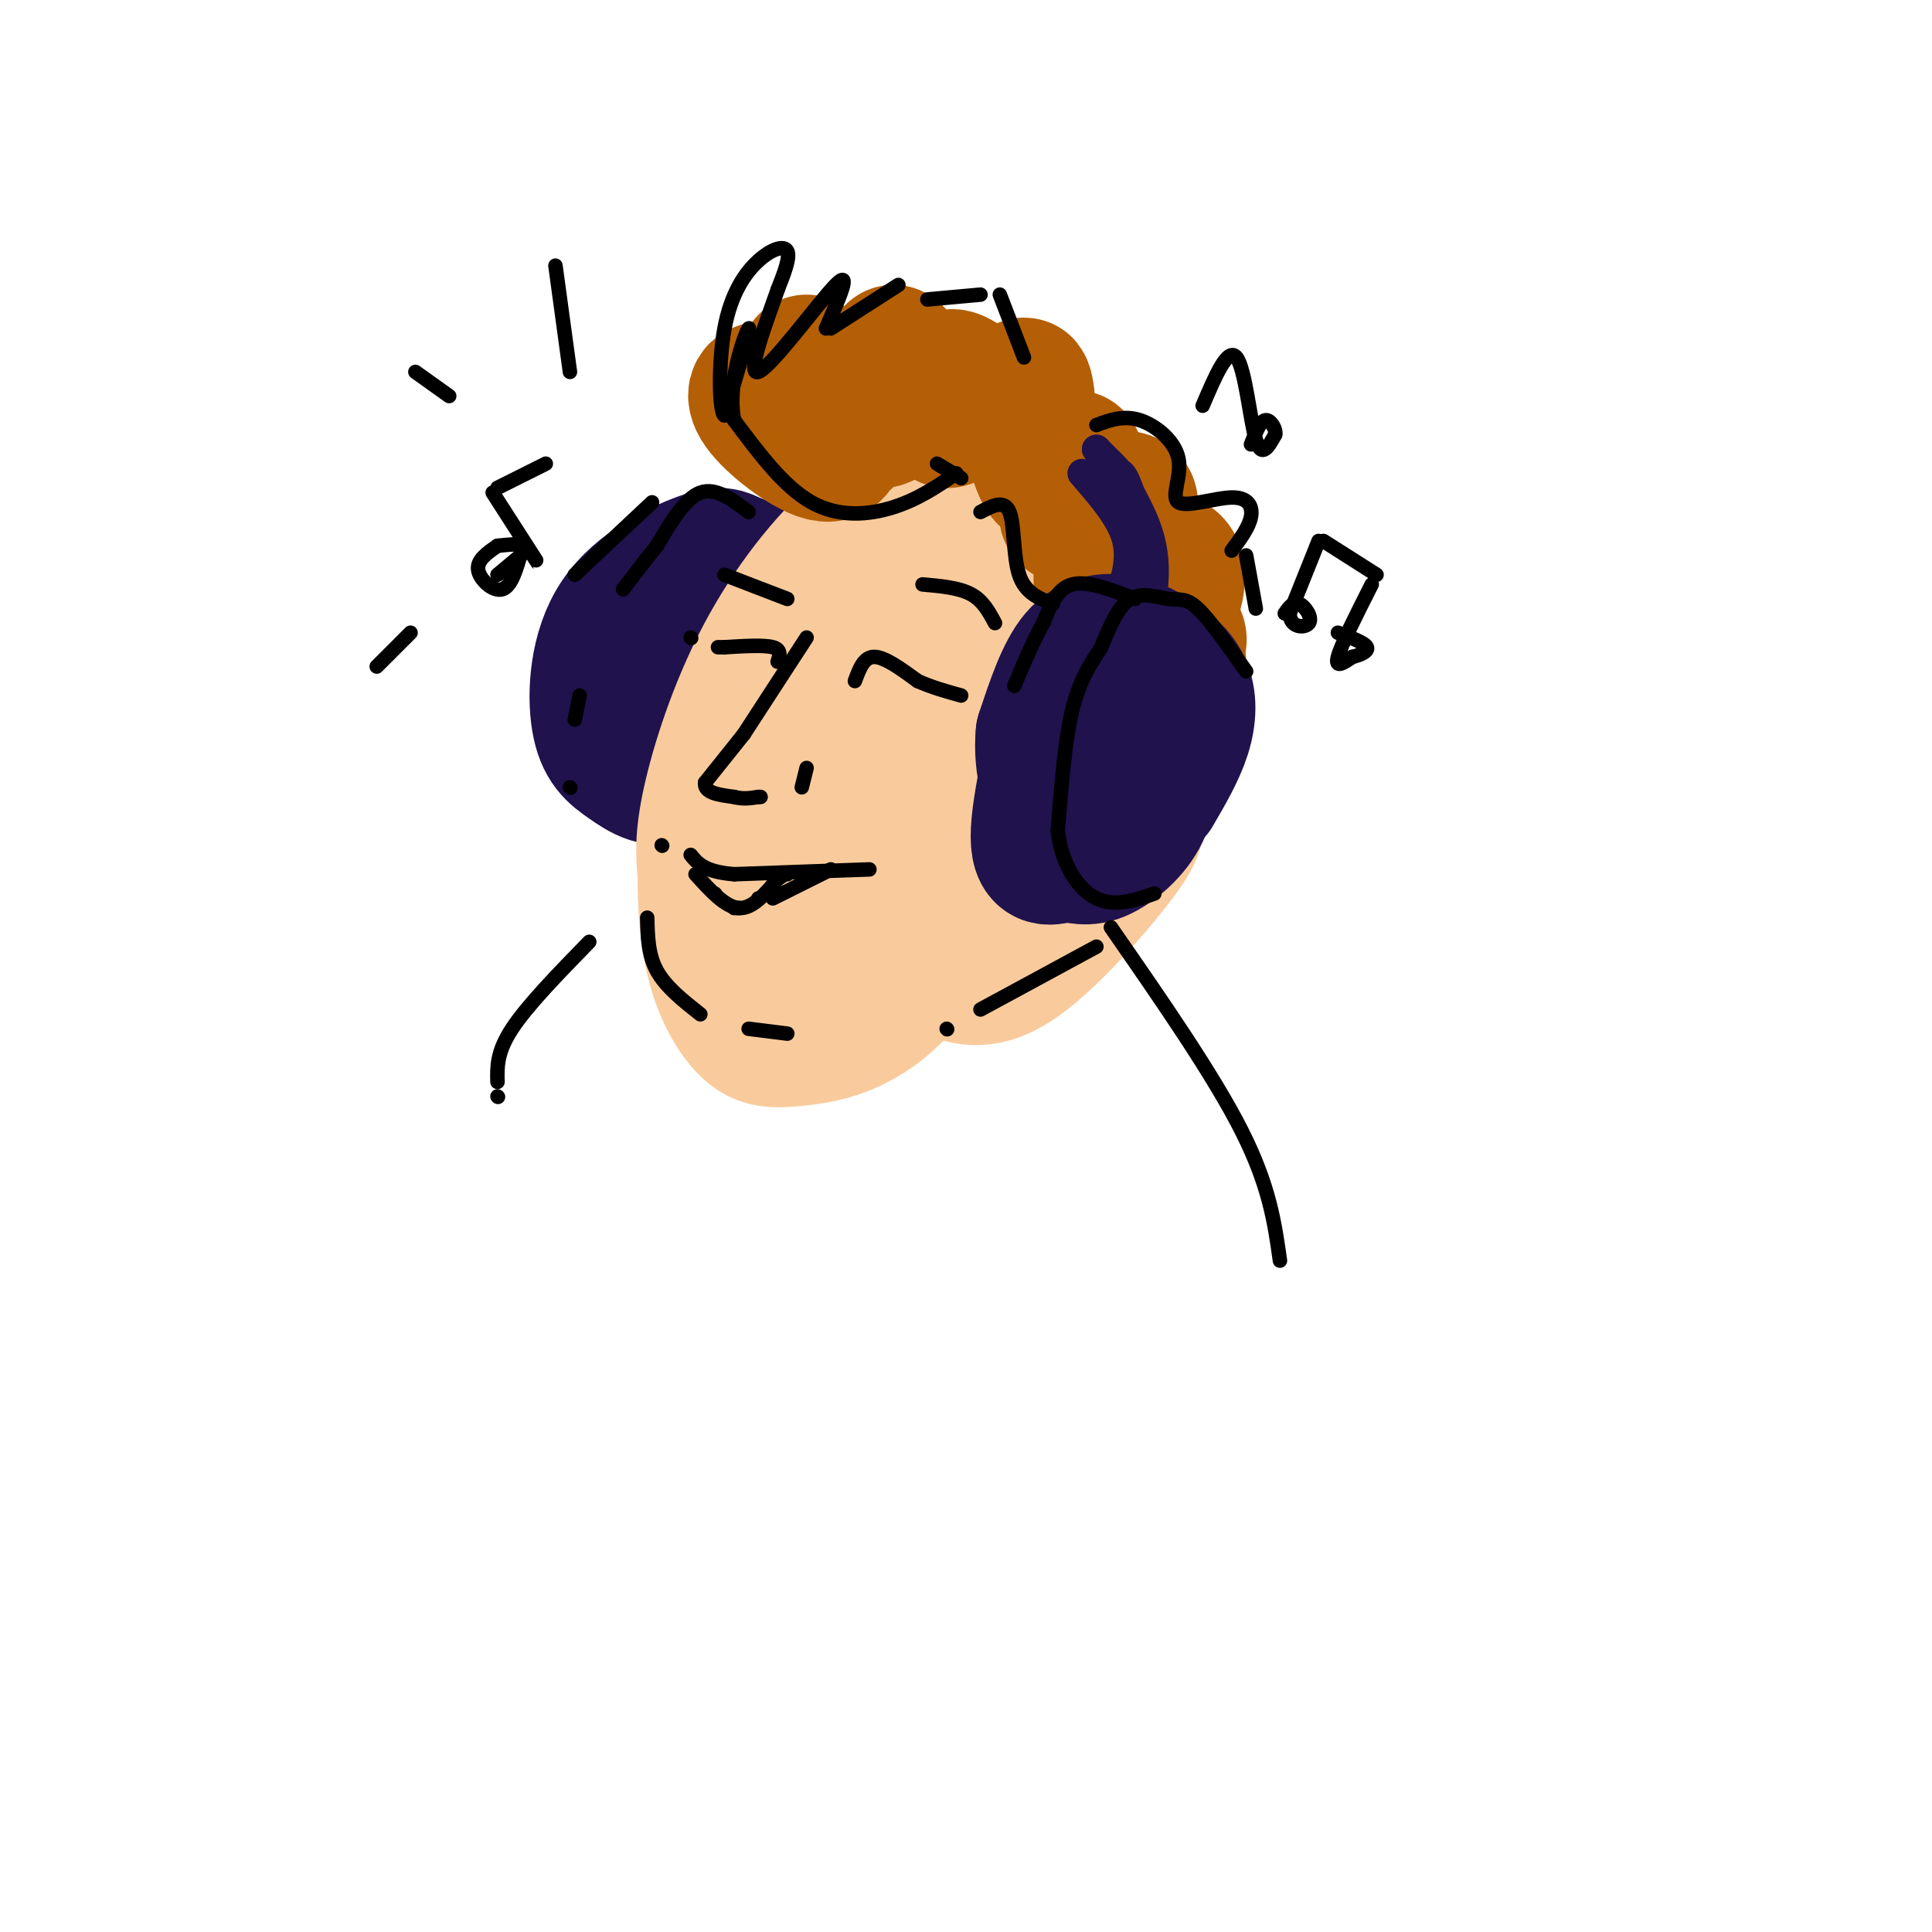 <svg viewBox='0 0 400 400' version='1.1' xmlns='http://www.w3.org/2000/svg' xmlns:xlink='http://www.w3.org/1999/xlink'><g fill='none' stroke='rgb(32,18,77)' stroke-width='28' stroke-linecap='round' stroke-linejoin='round'><path d='M155,131c-4.772,0.514 -9.544,1.027 -13,6c-3.456,4.973 -5.596,14.405 -5,19c0.596,4.595 3.930,4.352 7,5c3.070,0.648 5.877,2.185 9,0c3.123,-2.185 6.561,-8.093 10,-14'/><path d='M163,147c1.595,-6.920 0.581,-17.220 -2,-23c-2.581,-5.780 -6.729,-7.042 -9,-8c-2.271,-0.958 -2.665,-1.614 -7,0c-4.335,1.614 -12.612,5.499 -17,12c-4.388,6.501 -4.888,15.619 -4,21c0.888,5.381 3.162,7.026 6,9c2.838,1.974 6.239,4.278 10,2c3.761,-2.278 7.880,-9.139 12,-16'/><path d='M152,144c2.000,-2.667 1.000,-1.333 0,0'/></g>
<g fill='none' stroke='rgb(249,203,156)' stroke-width='28' stroke-linecap='round' stroke-linejoin='round'><path d='M198,99c-6.512,2.512 -13.024,5.024 -20,11c-6.976,5.976 -14.417,15.417 -20,26c-5.583,10.583 -9.310,22.310 -11,30c-1.690,7.690 -1.345,11.345 -1,15'/><path d='M146,181c-0.031,5.876 0.393,13.068 2,19c1.607,5.932 4.397,10.606 7,13c2.603,2.394 5.018,2.509 10,2c4.982,-0.509 12.531,-1.642 20,-9c7.469,-7.358 14.857,-20.943 19,-29c4.143,-8.057 5.041,-10.588 6,-18c0.959,-7.412 1.980,-19.706 3,-32'/><path d='M213,127c-0.421,-8.188 -2.973,-12.658 -5,-15c-2.027,-2.342 -3.529,-2.556 -7,-4c-3.471,-1.444 -8.911,-4.119 -16,3c-7.089,7.119 -15.828,24.030 -20,35c-4.172,10.970 -3.776,15.997 -2,22c1.776,6.003 4.934,12.983 7,16c2.066,3.017 3.040,2.073 6,2c2.960,-0.073 7.905,0.725 12,-5c4.095,-5.725 7.341,-17.973 8,-24c0.659,-6.027 -1.268,-5.833 -3,-7c-1.732,-1.167 -3.268,-3.694 -7,-5c-3.732,-1.306 -9.659,-1.390 -13,2c-3.341,3.390 -4.098,10.254 -4,14c0.098,3.746 1.049,4.373 2,5'/><path d='M171,166c1.254,2.785 3.388,7.248 8,7c4.612,-0.248 11.702,-5.208 16,-11c4.298,-5.792 5.804,-12.415 6,-20c0.196,-7.585 -0.919,-16.130 -2,-20c-1.081,-3.870 -2.130,-3.064 -4,-4c-1.870,-0.936 -4.561,-3.616 -9,1c-4.439,4.616 -10.625,16.526 -13,24c-2.375,7.474 -0.937,10.511 2,12c2.937,1.489 7.375,1.430 14,-3c6.625,-4.430 15.438,-13.231 19,-19c3.562,-5.769 1.875,-8.505 0,-10c-1.875,-1.495 -3.937,-1.747 -6,-2'/><path d='M200,106c-1.104,-0.784 -2.207,-1.569 -1,-3c1.207,-1.431 4.725,-3.509 9,-2c4.275,1.509 9.309,6.603 13,13c3.691,6.397 6.041,14.096 8,20c1.959,5.904 3.527,10.013 2,17c-1.527,6.987 -6.151,16.854 -12,22c-5.849,5.146 -12.925,5.573 -20,6'/><path d='M199,179c-8.311,2.044 -19.089,4.156 -21,4c-1.911,-0.156 5.044,-2.578 12,-5'/><path d='M208,100c1.703,-0.096 3.405,-0.193 6,1c2.595,1.193 6.082,3.674 10,13c3.918,9.326 8.265,25.496 10,36c1.735,10.504 0.857,15.341 1,18c0.143,2.659 1.308,3.139 -3,9c-4.308,5.861 -14.088,17.103 -21,22c-6.912,4.897 -10.956,3.448 -15,2'/><path d='M196,201c-7.533,0.267 -18.867,-0.067 -26,2c-7.133,2.067 -10.067,6.533 -13,11'/><path d='M172,159c-6.356,8.800 -12.711,17.600 -15,26c-2.289,8.400 -0.511,16.400 1,21c1.511,4.600 2.756,5.800 4,7'/><path d='M164,157c0.000,0.000 -4.000,28.000 -4,28'/></g>
<g fill='none' stroke='rgb(180,95,6)' stroke-width='28' stroke-linecap='round' stroke-linejoin='round'><path d='M175,91c-5.741,-4.360 -11.482,-8.719 -15,-10c-3.518,-1.281 -4.812,0.517 -2,4c2.812,3.483 9.731,8.652 13,9c3.269,0.348 2.887,-4.125 1,-9c-1.887,-4.875 -5.279,-10.152 -5,-10c0.279,0.152 4.229,5.733 8,9c3.771,3.267 7.363,4.219 9,2c1.637,-2.219 1.318,-7.610 1,-13'/><path d='M185,73c2.812,1.905 9.341,13.168 11,14c1.659,0.832 -1.552,-8.767 1,-9c2.552,-0.233 10.866,8.899 14,9c3.134,0.101 1.087,-8.829 1,-7c-0.087,1.829 1.784,14.415 4,18c2.216,3.585 4.776,-1.833 6,-3c1.224,-1.167 1.112,1.916 1,5'/><path d='M223,100c-0.951,2.828 -3.828,7.397 -1,7c2.828,-0.397 11.362,-5.760 12,-3c0.638,2.760 -6.619,13.643 -6,16c0.619,2.357 9.114,-3.811 13,-4c3.886,-0.189 3.162,5.603 1,10c-2.162,4.397 -5.760,7.399 -6,8c-0.240,0.601 2.880,-1.200 6,-3'/><path d='M242,131c1.556,-0.200 2.444,0.800 2,2c-0.444,1.200 -2.222,2.600 -4,4'/><path d='M244,137c0.000,0.000 -6.000,2.000 -6,2'/><path d='M239,127c0.000,0.000 -3.000,-6.000 -3,-6'/><path d='M235,118c0.000,0.000 -13.000,-17.000 -13,-17'/></g>
<g fill='none' stroke='rgb(32,18,77)' stroke-width='28' stroke-linecap='round' stroke-linejoin='round'><path d='M239,164c2.394,-4.097 4.789,-8.195 6,-12c1.211,-3.805 1.239,-7.318 0,-10c-1.239,-2.682 -3.744,-4.533 -6,-6c-2.256,-1.467 -4.261,-2.549 -7,-3c-2.739,-0.451 -6.211,-0.272 -9,3c-2.789,3.272 -4.894,9.636 -7,16'/><path d='M216,152c-0.631,6.070 1.292,13.245 4,18c2.708,4.755 6.200,7.089 10,2c3.800,-5.089 7.908,-17.601 9,-24c1.092,-6.399 -0.831,-6.685 -3,-7c-2.169,-0.315 -4.585,-0.657 -7,-1'/><path d='M229,140c-2.183,-1.447 -4.140,-4.566 -7,2c-2.860,6.566 -6.623,22.817 -7,30c-0.377,7.183 2.631,5.296 5,5c2.369,-0.296 4.099,0.997 7,0c2.901,-0.997 6.972,-4.285 9,-8c2.028,-3.715 2.014,-7.858 2,-12'/><path d='M238,157c0.333,-2.000 0.167,-1.000 0,0'/></g>
<g fill='none' stroke='rgb(32,18,77)' stroke-width='6' stroke-linecap='round' stroke-linejoin='round'><path d='M232,123c1.167,-3.917 2.333,-7.833 1,-12c-1.333,-4.167 -5.167,-8.583 -9,-13'/><path d='M226,99c3.810,2.911 7.619,5.821 9,13c1.381,7.179 0.333,18.625 1,20c0.667,1.375 3.048,-7.321 3,-14c-0.048,-6.679 -2.524,-11.339 -5,-16'/><path d='M234,102c-1.167,-3.333 -1.583,-3.667 -2,-4'/><path d='M232,100c0.000,0.000 4.000,13.000 4,13'/><path d='M231,97c0.000,0.000 -4.000,-4.000 -4,-4'/><path d='M227,93c0.000,0.000 0.100,0.100 0.1,0.1'/></g>
<g fill='none' stroke='rgb(0,0,0)' stroke-width='3' stroke-linecap='round' stroke-linejoin='round'><path d='M177,141c0.917,-2.500 1.833,-5.000 4,-5c2.167,0.000 5.583,2.500 9,5'/><path d='M190,141c3.000,1.333 6.000,2.167 9,3'/><path d='M206,129c-1.250,-2.333 -2.500,-4.667 -5,-6c-2.500,-1.333 -6.250,-1.667 -10,-2'/><path d='M161,137c0.417,-1.250 0.833,-2.500 -1,-3c-1.833,-0.500 -5.917,-0.250 -10,0'/><path d='M150,134c-1.833,0.000 -1.417,0.000 -1,0'/><path d='M143,132c0.000,0.000 0.100,0.100 0.1,0.1'/><path d='M163,124c0.000,0.000 -13.000,-5.000 -13,-5'/><path d='M167,132c0.000,0.000 -13.000,20.000 -13,20'/><path d='M154,152c0.000,0.000 -8.000,10.000 -8,10'/><path d='M146,162c-0.333,2.167 2.833,2.583 6,3'/><path d='M152,165c1.833,0.500 3.417,0.250 5,0'/><path d='M157,165c0.833,0.000 0.417,0.000 0,0'/><path d='M167,159c0.000,0.000 -1.000,4.000 -1,4'/><path d='M180,180c0.000,0.000 -28.000,1.000 -28,1'/><path d='M152,181c-6.167,-0.500 -7.583,-2.250 -9,-4'/><path d='M137,175c0.000,0.000 0.100,0.100 0.1,0.1'/><path d='M172,180c0.000,0.000 -12.000,6.000 -12,6'/><path d='M157,186c0.000,0.000 0.100,0.100 0.1,0.1'/><path d='M153,188c0.000,0.000 -1.000,0.000 -1,0'/><path d='M148,185c0.000,0.000 0.100,0.100 0.1,0.1'/><path d='M144,181c3.083,3.417 6.167,6.833 9,7c2.833,0.167 5.417,-2.917 8,-6'/><path d='M161,182c1.667,-1.167 1.833,-1.083 2,-1'/><path d='M218,125c-2.867,-1.089 -5.733,-2.178 -7,-6c-1.267,-3.822 -0.933,-10.378 -2,-13c-1.067,-2.622 -3.533,-1.311 -6,0'/><path d='M199,99c0.000,0.000 -5.000,-3.000 -5,-3'/><path d='M198,98c-3.956,2.689 -7.911,5.378 -13,7c-5.089,1.622 -11.311,2.178 -17,-1c-5.689,-3.178 -10.844,-10.089 -16,-17'/><path d='M152,87c-1.600,-7.667 2.400,-18.333 3,-19c0.600,-0.667 -2.200,8.667 -5,18'/><path d='M150,86c-1.096,-0.501 -1.335,-10.753 0,-18c1.335,-7.247 4.244,-11.490 7,-14c2.756,-2.510 5.359,-3.289 6,-2c0.641,1.289 -0.679,4.644 -2,8'/><path d='M161,60c-2.190,6.262 -6.667,17.917 -4,17c2.667,-0.917 12.476,-14.405 16,-18c3.524,-3.595 0.762,2.702 -2,9'/><path d='M172,68c0.000,0.000 14.000,-9.000 14,-9'/><path d='M192,62c0.000,0.000 11.000,-1.000 11,-1'/><path d='M207,61c0.000,0.000 5.000,13.000 5,13'/><path d='M227,88c2.819,-1.042 5.638,-2.084 9,-1c3.362,1.084 7.268,4.293 8,8c0.732,3.707 -1.711,7.911 0,9c1.711,1.089 7.576,-0.938 11,-1c3.424,-0.062 4.407,1.839 4,4c-0.407,2.161 -2.203,4.580 -4,7'/><path d='M258,115c0.000,0.000 2.000,11.000 2,11'/><path d='M258,139c-3.750,-5.327 -7.500,-10.655 -10,-13c-2.500,-2.345 -3.750,-1.708 -6,-2c-2.250,-0.292 -5.500,-1.512 -8,0c-2.500,1.512 -4.250,5.756 -6,10'/><path d='M228,134c-2.133,3.333 -4.467,6.667 -6,13c-1.533,6.333 -2.267,15.667 -3,25'/><path d='M219,172c0.778,7.044 4.222,12.156 8,14c3.778,1.844 7.889,0.422 12,-1'/><path d='M235,124c-4.917,-1.917 -9.833,-3.833 -13,-3c-3.167,0.833 -4.583,4.417 -6,8'/><path d='M216,129c-2.000,3.500 -4.000,8.250 -6,13'/><path d='M155,106c-3.417,-2.583 -6.833,-5.167 -10,-4c-3.167,1.167 -6.083,6.083 -9,11'/><path d='M136,113c-2.667,3.333 -4.833,6.167 -7,9'/><path d='M120,144c0.000,0.000 -1.000,5.000 -1,5'/><path d='M118,163c0.000,0.000 0.100,0.100 0.1,0.1'/><path d='M135,104c0.000,0.000 -16.000,15.000 -16,15'/><path d='M134,190c0.083,3.833 0.167,7.667 2,11c1.833,3.333 5.417,6.167 9,9'/><path d='M155,213c0.000,0.000 8.000,1.000 8,1'/><path d='M227,196c0.000,0.000 -24.000,13.000 -24,13'/><path d='M196,213c0.000,0.000 0.100,0.100 0.1,0.1'/><path d='M230,192c10.583,15.250 21.167,30.500 27,42c5.833,11.500 6.917,19.250 8,27'/><path d='M122,195c-6.417,6.583 -12.833,13.167 -16,18c-3.167,4.833 -3.083,7.917 -3,11'/><path d='M103,227c0.000,0.000 0.100,0.100 0.1,0.1'/><path d='M249,84c2.600,-6.133 5.200,-12.267 7,-10c1.800,2.267 2.800,12.933 4,17c1.200,4.067 2.600,1.533 4,-1'/><path d='M264,90c0.311,-1.044 -0.911,-3.156 -2,-3c-1.089,0.156 -2.044,2.578 -3,5'/><path d='M285,119c0.000,0.000 -11.000,-7.000 -11,-7'/><path d='M273,112c0.000,0.000 -6.000,15.000 -6,15'/><path d='M267,127c0.060,3.036 3.208,3.125 4,2c0.792,-1.125 -0.774,-3.464 -2,-4c-1.226,-0.536 -2.113,0.732 -3,2'/><path d='M284,121c-3.167,6.250 -6.333,12.500 -7,15c-0.667,2.500 1.167,1.250 3,0'/><path d='M280,136c1.400,-0.311 3.400,-1.089 3,-2c-0.400,-0.911 -3.200,-1.956 -6,-3'/><path d='M113,96c0.000,0.000 -10.000,5.000 -10,5'/><path d='M102,102c3.917,6.083 7.833,12.167 9,14c1.167,1.833 -0.417,-0.583 -2,-3'/><path d='M109,113c-1.333,-0.500 -3.667,-0.250 -6,0'/><path d='M103,119c0.000,0.000 6.000,-5.000 6,-5'/><path d='M103,113c-2.156,1.489 -4.311,2.978 -4,5c0.311,2.022 3.089,4.578 5,4c1.911,-0.578 2.956,-4.289 4,-8'/><path d='M118,77c0.000,0.000 -3.000,-22.000 -3,-22'/><path d='M93,82c0.000,0.000 -7.000,-5.000 -7,-5'/><path d='M85,131c0.000,0.000 -7.000,7.000 -7,7'/></g>
</svg>